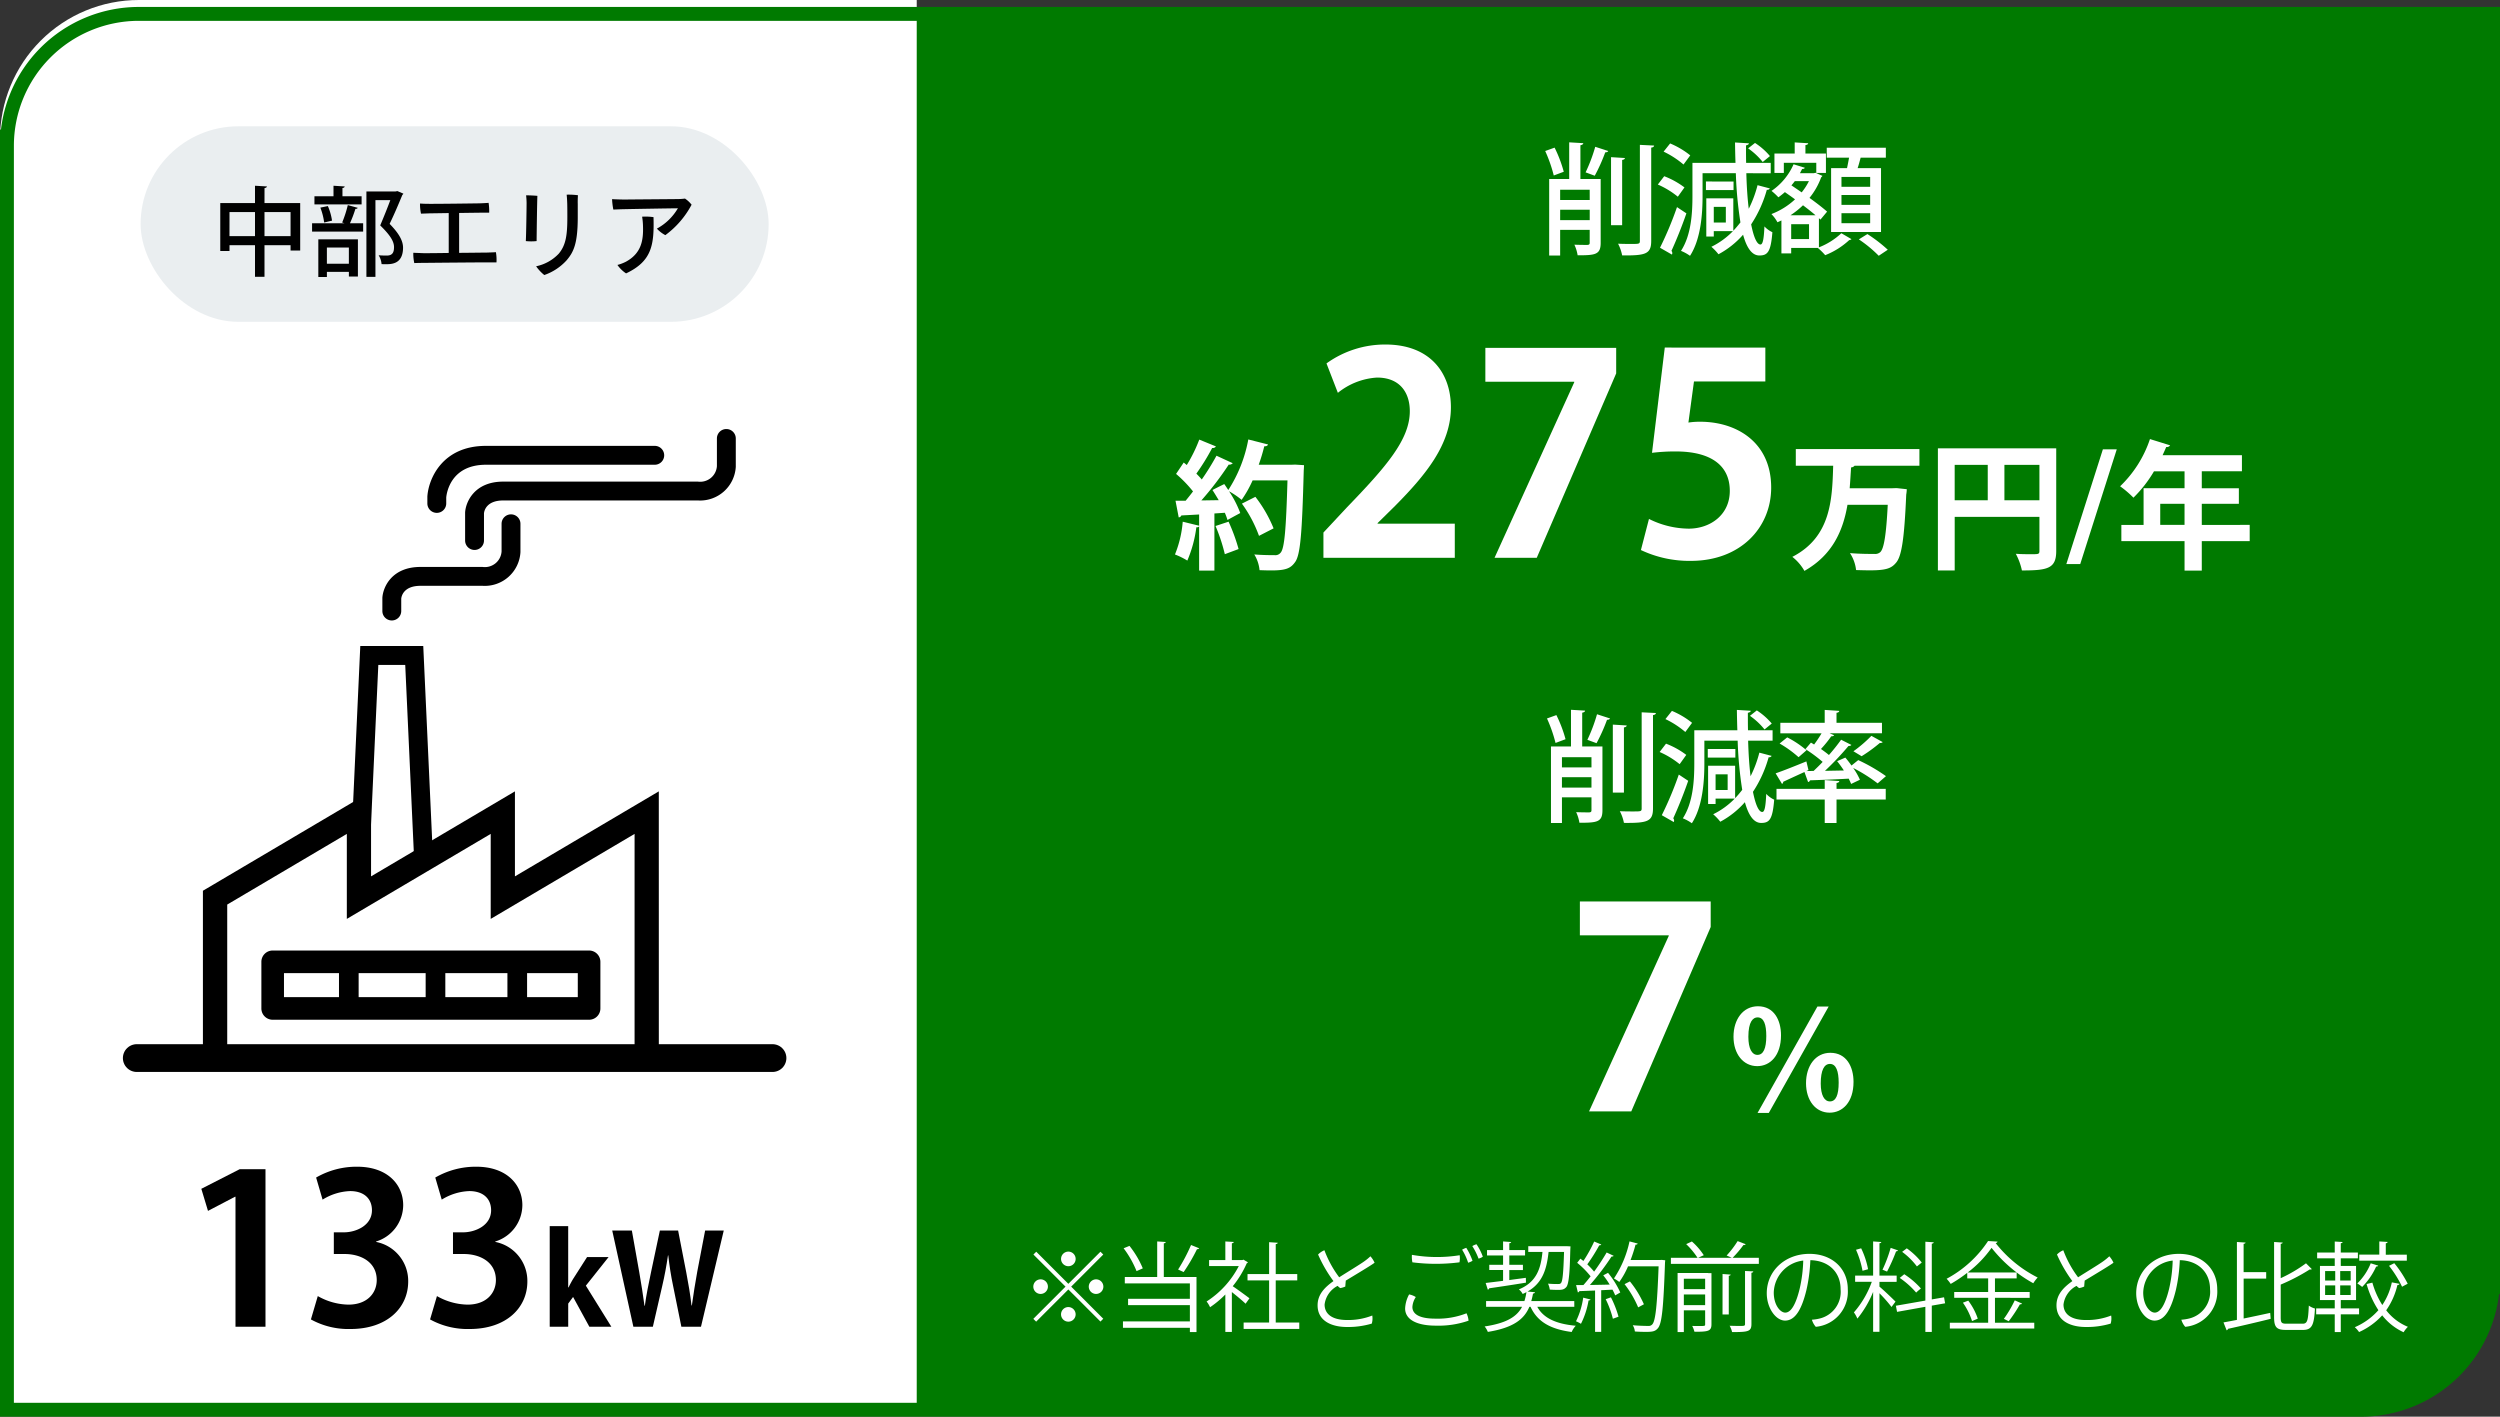 <svg height="204" viewBox="0 0 360 204" width="360" xmlns="http://www.w3.org/2000/svg" xmlns:xlink="http://www.w3.org/1999/xlink"><rect x="0" y="0" width="360" height="204" fill="#333333" stroke="none"/><clipPath id="a"><path d="m616.98 327.933h340v183a20 20 0 0 1 -20 20h-340v-183a20 20 0 0 1 20-20z"/></clipPath><g clip-path="url(#a)" transform="translate(-596.98 -327.933)"><path d="m618.538 329.2h340v183a20 20 0 0 1 -20 20h-340v-183a20 20 0 0 1 20-20z" fill="#007a00"/><g fill="#fff"><path d="m0 0h133.083v236.124h-133.083z" transform="translate(595.906 303.272)"/><path d="m746.2 508.18 4.622 4.623 4.623-4.623.406.406-4.622 4.623 4.622 4.623-.406.406-4.623-4.623-4.636 4.637-.407-.406 4.637-4.637-4.623-4.623zm.63 6.08a1.051 1.051 0 1 1 1.05-1.051 1.059 1.059 0 0 1 -1.051 1.051zm2.942-5.043a1.051 1.051 0 1 1 1.05 1.051 1.059 1.059 0 0 1 -1.051-1.051zm2.1 7.984a1.051 1.051 0 1 1 -1.051-1.051 1.059 1.059 0 0 1 1.051 1.05zm2.941-5.043a1.051 1.051 0 1 1 -1.05 1.051 1.059 1.059 0 0 1 1.05-1.051z"/><path d="m764.85 506.779c-.015.1-.085.168-.281.2v4.846h4.707v7.928h-.953v-.615h-9.637v-.926h9.637v-2.342h-8.9v-.91h8.9v-2.214h-9.371v-.924h4.665v-5.122zm-5.225.561a13.554 13.554 0 0 1 1.918 3.236l-.9.4a14.2 14.2 0 0 0 -1.863-3.292zm10.043.349a.35.35 0 0 1 -.322.127 25.779 25.779 0 0 1 -1.919 3.291c-.014 0-.8-.363-.8-.363a24.773 24.773 0 0 0 1.863-3.531z"/><path d="m776.679 509.707c-.014.057-.1.111-.168.141a14.4 14.4 0 0 1 -2.017 3.3c.672.45 2.045 1.457 2.409 1.738l-.56.784c-.392-.393-1.289-1.135-1.975-1.681v5.743h-.939v-5.392a14.348 14.348 0 0 1 -2.2 1.834 3.717 3.717 0 0 0 -.5-.826 13.294 13.294 0 0 0 4.636-5.1h-4.275v-.869h2.339v-2.676l1.219.07c-.014.1-.1.168-.28.2v2.409h1.512l.168-.057zm4.006 8.67h3.39v.926h-8.013v-.926h3.67v-6.064h-3.109v-.913h3.109v-4.594l1.247.084c-.014.1-.1.168-.294.2v4.31h3.1v.911h-3.1z"/><path d="m794.587 517.369a2.642 2.642 0 0 1 -.07 1.162 11.964 11.964 0 0 1 -3.558.49c-2.213 0-4.258-.868-4.244-3.136 0-1.6 1.093-2.619 2.283-3.475a19.73 19.73 0 0 1 -2.213-3.824 2.606 2.606 0 0 1 .91-.615 15.432 15.432 0 0 0 2.13 3.893c1.288-.827 2.927-1.807 3.628-2.311a7.635 7.635 0 0 0 .868-.715 3.6 3.6 0 0 1 .6.926c-.392.321-2.787 1.75-4.146 2.576-.028.281-.056.6-.07.855a2.981 2.981 0 0 1 -.728.224 2.323 2.323 0 0 1 -.378-.322 3.5 3.5 0 0 0 -1.877 2.689c0 1.234.91 2.228 3.249 2.228a9.461 9.461 0 0 0 3.616-.645z"/><path d="m800.855 514.707a2.924 2.924 0 0 0 -.49 1.43c0 .98.925 1.68 3.292 1.68a11.306 11.306 0 0 0 4.5-.77 3 3 0 0 1 .294 1.064 13.17 13.17 0 0 1 -4.721.715c-2.619 0-4.412-.812-4.412-2.479a4.644 4.644 0 0 1 .574-2.017 2.758 2.758 0 0 1 .963.377zm-.56-6.078a20.7 20.7 0 0 0 6.878.056 3.122 3.122 0 0 1 -.028 1.022 26.711 26.711 0 0 1 -6.78 0 3.894 3.894 0 0 1 -.07-1.078zm8.727.853a2.379 2.379 0 0 1 -.63.282 8.845 8.845 0 0 0 -.869-1.877 3.244 3.244 0 0 1 .6-.268 9.159 9.159 0 0 1 .899 1.863zm1.485-.587a1.8 1.8 0 0 1 -.616.28 9.485 9.485 0 0 0 -.9-1.808 2.871 2.871 0 0 1 .6-.265 7.7 7.7 0 0 1 .916 1.793z"/><path d="m823.681 516.108h-5.337c.91 1.667 2.759 2.48 5.547 2.732a3.125 3.125 0 0 0 -.589.9c-3.039-.406-4.93-1.457-5.925-3.628h-.168c-.742 1.765-2.255 3.012-5.981 3.615a2.954 2.954 0 0 0 -.462-.785c3.193-.476 4.65-1.428 5.393-2.83h-5.183v-.827h5.519a8.272 8.272 0 0 0 .294-1.288 4.862 4.862 0 0 1 -.546.267 2.02 2.02 0 0 0 -.547-.658c2.55-1.038 3.166-3.012 3.4-5.394h-2.045v-.826h5.589l.5.028c-.1.7-.014 5.141-.6 5.841-.35.42-.729.42-1.289.42-.322 0-.714-.014-1.106-.042a2.733 2.733 0 0 0 -.253-.855c.617.056 1.205.056 1.429.056s.337-.014.448-.153c.225-.281.337-1.387.435-4.469h-2.228c-.252 2.325-.784 4.427-3.025 5.7l1.064.1c-.014.1-.111.181-.28.2-.07.379-.154.729-.252 1.078h6.192zm-6.962-3.473c-1.961.322-4.02.631-5.295.812a.256.256 0 0 1 -.2.2l-.308-.966c.686-.085 1.555-.183 2.507-.308v-1.556h-1.989v-.756h1.989v-1.344h-2.311v-.772h2.311v-1.245l1.163.084c-.014.084-.084.155-.266.182v.98h2.269v.772h-2.269v1.344h1.961v.756h-1.961v1.443c.77-.111 1.582-.209 2.381-.322z"/><path d="m826.013 515.059c-.029.084-.113.138-.281.138a11.854 11.854 0 0 1 -1.092 3.363 6.629 6.629 0 0 0 -.715-.365 11.345 11.345 0 0 0 1.037-3.4zm1.554-7.915a.3.3 0 0 1 -.294.112 25.266 25.266 0 0 1 -1.723 2.744 10.717 10.717 0 0 1 .981 1.051 32.943 32.943 0 0 0 1.807-2.76l1.008.477c-.042.084-.154.112-.308.112a35.8 35.8 0 0 1 -3.11 4.09c.9-.014 1.864-.028 2.844-.057a12.069 12.069 0 0 0 -.924-1.33c.392-.21.546-.28.686-.364a12.469 12.469 0 0 1 1.765 2.829l-.729.421a8.246 8.246 0 0 0 -.392-.827l-1.625.084v6h-.882v-5.956c-.869.027-1.653.07-2.27.084a.235.235 0 0 1 -.21.181l-.252-1.051h1.051c.336-.378.686-.8 1.036-1.259a12.575 12.575 0 0 0 -1.933-1.948l.463-.6c.14.112.28.223.434.336a20.707 20.707 0 0 0 1.555-2.8zm1.667 10.688a13.645 13.645 0 0 0 -1.036-2.816l.756-.266a14.838 14.838 0 0 1 1.093 2.787zm7.032-8.475.505.055a2.528 2.528 0 0 1 -.029.309c-.224 6.57-.448 8.769-1.008 9.455-.379.463-.756.547-1.723.547-.476 0-1.051-.014-1.611-.057a2.015 2.015 0 0 0 -.308-.9c.966.084 1.849.1 2.2.1a.708.708 0 0 0 .616-.222c.463-.492.7-2.663.911-8.364h-4.4a11.661 11.661 0 0 1 -1.26 2.256 6.56 6.56 0 0 0 -.771-.505 15.379 15.379 0 0 0 2.241-5.337l1.177.309c-.028.125-.154.168-.308.154a21.4 21.4 0 0 1 -.714 2.213h4.272zm-4.58 3.1a14.334 14.334 0 0 1 2.017 3.291l-.827.448a14.746 14.746 0 0 0 -1.961-3.347z"/><path d="m848.362 507.1a.315.315 0 0 1 -.322.111 15.737 15.737 0 0 1 -1.569 1.85h3.782v.869h-12.663v-.869h3.838a11.075 11.075 0 0 0 -1.639-1.975l.826-.379a9.691 9.691 0 0 1 1.709 1.976l-.826.378h4.875l-.757-.336a13.843 13.843 0 0 0 1.583-2.074zm-5.407 4.146v.014h.476v7.368c0 .995-.462 1.079-2.452 1.079a3.789 3.789 0 0 0 -.321-.842c.308.015.616.015.868.015.995 0 .995 0 .995-.267v-1.988h-3.068v3.123h-.9v-8.5zm-.434.826h-3.068v1.5h3.068zm-3.068 3.8h3.068v-1.54h-3.068zm5.575-4.482 1.177.085c-.015.084-.1.153-.281.181v5.561h-.9zm4.16 7.186c0 1.092-.434 1.176-2.788 1.176a3.3 3.3 0 0 0 -.35-.91c.519.014 1.009.027 1.359.027.771 0 .855 0 .855-.293v-7.621l1.2.057a.272.272 0 0 1 -.28.195z"/><path d="m863.062 513.587a5.078 5.078 0 0 1 -4.608 5.407 2.688 2.688 0 0 1 -.56-1.023 6.161 6.161 0 0 0 1.162-.182 3.95 3.95 0 0 0 2.97-4.216c0-2.409-1.681-4.118-4.357-4.175a23.012 23.012 0 0 1 -.574 4.343c-.63 2.564-1.527 4.357-3.068 4.357-1.33 0-2.633-1.807-2.633-3.936 0-3.181 2.591-5.674 6.149-5.674 3.222 0 5.519 2.074 5.519 5.099zm-6.415-4.132a4.774 4.774 0 0 0 -4.245 4.608c0 1.793.939 2.886 1.653 2.886.813 0 1.513-1.135 2.073-3.418a20.247 20.247 0 0 0 .519-4.076z"/><path d="m867.622 512.522v.687c.49.393 1.975 1.807 2.311 2.157l-.574.771a20.236 20.236 0 0 0 -1.737-1.975v5.547h-.911v-5.744a14.979 14.979 0 0 1 -2.269 3.852 4.332 4.332 0 0 0 -.5-.9 13.78 13.78 0 0 0 2.577-4.4h-2.4v-.9h2.591v-4.917l1.177.084c-.014.1-.084.154-.266.183v4.65h2.479v.9zm-2.634-4.833a12.188 12.188 0 0 1 .995 3.012l-.8.225a13.251 13.251 0 0 0 -.939-3.026zm5.309.3a.294.294 0 0 1 -.28.14 25.809 25.809 0 0 1 -1.3 2.913c-.153-.056-.518-.224-.658-.266a20.033 20.033 0 0 0 1.176-3.152zm6.78 7.62-1.919.336v3.783h-.925v-3.615l-4.076.729-.168-.882 4.244-.743v-8.475l1.205.084c-.014.1-.084.169-.28.2v8.026l1.765-.308zm-5.883-4.188a11.577 11.577 0 0 1 2.4 2.059 6.448 6.448 0 0 0 -.686.588 11.99 11.99 0 0 0 -2.368-2.115zm.364-3.727a10.58 10.58 0 0 1 2.157 2.045l-.7.561a10.184 10.184 0 0 0 -2.129-2.1z"/><path d="m884.255 514.82v3.586h5.66v.84h-12.159v-.84h5.519v-3.586h-4.889v-.841h4.889v-1.961h-3.012v-.8a20.064 20.064 0 0 1 -2.381 1.6 5.69 5.69 0 0 0 -.589-.742 16.406 16.406 0 0 0 5.968-5.435l1.373.084a.329.329 0 0 1 -.28.211 17.881 17.881 0 0 0 6.051 4.959 5.115 5.115 0 0 0 -.631.826 19.842 19.842 0 0 1 -6.009-5.1 16.12 16.12 0 0 1 -3.432 3.545h7.046v.854h-3.124v1.961h5v.841zm-3.3 3.348a9.693 9.693 0 0 0 -1.317-2.648l.77-.293a9.133 9.133 0 0 1 1.373 2.59zm7.2-2.522c-.042.084-.153.126-.308.112a20.812 20.812 0 0 1 -1.611 2.437l-.7-.349a16.879 16.879 0 0 0 1.569-2.662z"/><path d="m900.987 517.369a2.641 2.641 0 0 1 -.07 1.162 11.963 11.963 0 0 1 -3.558.49c-2.213 0-4.258-.868-4.244-3.136 0-1.6 1.093-2.619 2.283-3.475a19.727 19.727 0 0 1 -2.213-3.824 2.607 2.607 0 0 1 .91-.615 15.434 15.434 0 0 0 2.13 3.893c1.288-.827 2.927-1.807 3.628-2.311a7.646 7.646 0 0 0 .868-.715 3.6 3.6 0 0 1 .6.926c-.392.321-2.787 1.75-4.146 2.576-.028.281-.056.6-.07.855a2.976 2.976 0 0 1 -.729.224 2.411 2.411 0 0 1 -.376-.319 3.5 3.5 0 0 0 -1.876 2.689c0 1.234.91 2.228 3.249 2.228a9.465 9.465 0 0 0 3.614-.648z"/><path d="m916.262 513.587a5.078 5.078 0 0 1 -4.608 5.407 2.7 2.7 0 0 1 -.56-1.023 6.145 6.145 0 0 0 1.162-.182 3.95 3.95 0 0 0 2.97-4.216c0-2.409-1.681-4.118-4.356-4.175a23.1 23.1 0 0 1 -.575 4.343c-.63 2.564-1.526 4.357-3.067 4.357-1.331 0-2.634-1.807-2.634-3.936 0-3.181 2.592-5.674 6.15-5.674 3.221 0 5.518 2.074 5.518 5.099zm-6.415-4.132a4.773 4.773 0 0 0 -4.244 4.608c0 1.793.938 2.886 1.652 2.886.813 0 1.514-1.135 2.074-3.418a20.313 20.313 0 0 0 .518-4.076z"/><path d="m920.065 512.047v5.753c1.219-.252 2.549-.532 3.824-.813l.07.856c-2.241.56-4.622 1.106-6.149 1.442a.253.253 0 0 1 -.2.21l-.448-1.135c.56-.1 1.218-.223 1.933-.363v-11.218l1.246.084c-.014.1-.1.155-.28.182v4.076h3.25v.926zm5.337 5.574c0 .785.126.925.827.925h2.339c.7 0 .784-.519.882-2.606a2.781 2.781 0 0 0 .883.42c-.126 2.3-.393 3.082-1.709 3.082h-2.466c-1.345 0-1.709-.378-1.709-1.848v-10.815l1.233.084c-.014.1-.084.155-.28.182v4.945a20.073 20.073 0 0 0 3.642-2.142l.84.84a.342.342 0 0 1 -.294.041 27.9 27.9 0 0 1 -4.188 2.185z"/><path d="m936.685 517.2h-2.633v2.549h-.869v-2.549h-2.675v-.854h2.675v-1.2h-2.129v-4.918h2.129v-1.092h-2.535v-.841h2.535v-1.583l1.135.07c-.014.1-.1.155-.266.182v1.331h2.465v.841h-2.465v1.092h2.2v4.918h-2.2v1.2h2.633zm-4.889-6.233v1.358h1.457v-1.358zm0 2.059v1.387h1.457v-1.387zm3.684-.7v-1.358h-1.512v1.358zm0 2.088v-1.387h-1.512v1.387zm3.124-1.779a12 12 0 0 0 1.429 3.221 9.386 9.386 0 0 0 1.373-3.264l1.106.211c-.028.1-.126.168-.308.181a10.426 10.426 0 0 1 -1.611 3.629 7.53 7.53 0 0 0 3.124 2.381 3.813 3.813 0 0 0 -.616.784 8.278 8.278 0 0 1 -3.082-2.436 10.108 10.108 0 0 1 -3.334 2.408 3.651 3.651 0 0 0 -.616-.7 9.507 9.507 0 0 0 3.4-2.451 13.594 13.594 0 0 1 -1.7-3.769zm.841-2.451a.267.267 0 0 1 -.295.125 9.865 9.865 0 0 1 -2.017 2.942 7.079 7.079 0 0 0 -.7-.505 8.419 8.419 0 0 0 1.933-2.9zm4.118-1.583v.868h-6.85v-.869h2.887v-1.9l1.2.071c-.013.1-.084.168-.266.2v1.64zm-.687 4.622a15.7 15.7 0 0 0 -1.876-3.012l.756-.378a15.97 15.97 0 0 1 1.933 2.956z"/><path d="m783.478 394.836 1.28.08c0 .2-.02.52-.04.779-.24 9.043-.48 12.184-1.26 13.2-.641.9-1.36 1.18-3.441 1.18-.54 0-1.1-.019-1.661-.039a5.3 5.3 0 0 0 -.759-2.261c1.26.1 2.4.1 2.92.1a.952.952 0 0 0 .86-.341c.581-.6.8-3.52 1-10.423h-5.021a16.559 16.559 0 0 1 -1.58 2.8 12.1 12.1 0 0 0 -1.82-1.24 14.764 14.764 0 0 1 1.62 3.14c-.68.362-1.26.681-1.84 1a8.505 8.505 0 0 0 -.381-1.039l-1.5.1v8.228h-2.2v-6.382c-.06.121-.22.16-.4.14a17.864 17.864 0 0 1 -1.3 4.8 10.655 10.655 0 0 0 -1.781-.88 15.9 15.9 0 0 0 1.12-4.721l2.361.58v-1.619c-.98.059-1.841.1-2.561.139a.432.432 0 0 1 -.38.281l-.46-2.4h1.46c.341-.42.7-.861 1.06-1.341a18.054 18.054 0 0 0 -2.44-2.52l1.1-1.641.441.361a21.305 21.305 0 0 0 1.8-3.662l2.4.981a.523.523 0 0 1 -.54.221 32.033 32.033 0 0 1 -2.28 3.7q.45.45.78.841a36.754 36.754 0 0 0 2.12-3.422l2.341 1.08a.679.679 0 0 1 -.58.2 45.407 45.407 0 0 1 -3.941 5.16l2.5-.039c-.3-.5-.6-1-.9-1.461.64-.34 1.18-.6 1.7-.859.2.279.381.559.58.859a20.068 20.068 0 0 0 2.881-7.281l2.841.721c-.06.179-.24.279-.54.259a26.863 26.863 0 0 1 -.8 2.66h4.721zm-10.123 12.9a25.112 25.112 0 0 0 -1.34-4.06l1.881-.621a26.653 26.653 0 0 1 1.44 3.941zm4.4-8.261a19.181 19.181 0 0 1 2.621 4.541l-2.1 1.08a18.762 18.762 0 0 0 -2.461-4.641z"/><path d="m806.471 408.258h-18.917v-3.639l3.359-3.6c5.719-5.919 9.079-9.8 9.079-13.877 0-2.641-1.4-4.84-4.72-4.84a9.922 9.922 0 0 0 -5.639 2.2l-1.639-4.238a14.439 14.439 0 0 1 8.478-2.721c6.479 0 9.439 4.119 9.439 9.039 0 5.359-3.64 9.758-8.039 14.2l-2.519 2.481v.08h11.118z"/><path d="m810.873 378.023h18.837v3.68l-11.438 26.555h-6.079l11.478-25.276v-.08h-12.8z"/><path d="m851.19 377.983v4.88h-10.278l-.8 5.918a11.066 11.066 0 0 1 1.68-.119c5.279 0 10.238 2.959 10.238 9.479 0 5.8-4.44 10.557-11.558 10.557a16.322 16.322 0 0 1 -7.2-1.559l1.16-4.48a13 13 0 0 0 5.719 1.4c3.079 0 5.919-1.959 5.919-5.439 0-3.64-2.68-5.679-7.8-5.679a27.3 27.3 0 0 0 -3.4.2l1.839-15.158z"/><path d="m873.377 395h-9.342a.665.665 0 0 1 -.5.239c-.06.981-.12 1.981-.2 3h6.181l.581-.019 1.46.159a5.73 5.73 0 0 1 -.08.78c-.28 6.422-.661 8.9-1.48 9.823-.681.82-1.481 1.08-3.761 1.08-.62 0-1.3-.02-1.981-.04a5.564 5.564 0 0 0 -.88-2.441c1.46.12 2.861.12 3.541.12a1.094 1.094 0 0 0 .82-.26c.54-.5.86-2.52 1.08-6.821h-5.8c-.62 3.66-2.12 7.221-6.2 9.522a6.924 6.924 0 0 0 -1.74-2.021c5.561-2.86 5.741-8.241 5.882-13.122h-5.382v-2.4h17.8z"/><path d="m893.077 392.495v14.783c0 2.521-1.22 2.8-4.941 2.8a9.164 9.164 0 0 0 -.88-2.4c.78.06 1.62.06 2.221.06 1.06 0 1.18 0 1.18-.5v-4.881h-12.2v7.721h-2.42v-17.583zm-14.623 2.38v5.1h4.761v-5.1zm7.162 5.1h5.041v-5.1h-5.041z"/><path d="m896.534 409.158h-2l5.261-16.523h2z"/><path d="m920.937 403.518v2.339h-6.9v4.243h-2.481v-4.242h-9.1v-2.339h3.2v-5.282h5.9v-2.437h-4.4a18.28 18.28 0 0 1 -2.961 3.8 14.035 14.035 0 0 0 -1.92-1.641 16.756 16.756 0 0 0 4.3-6.8l2.9.9a.547.547 0 0 1 -.56.24c-.161.4-.341.78-.52 1.18h11.422v2.32h-5.781v2.441h5.34v2.241h-5.34v3.041zm-12.883 0h3.5v-3.041h-3.5z"/></g><path d="m630.891 518.979v-18.719h-.06l-3.9 2.04-.96-3.18 5.52-2.82h3.72v22.679z"/><path d="m651.141 506.77a5.722 5.722 0 0 1 4.619 5.7c0 3.779-3.03 6.84-8.309 6.84a11.179 11.179 0 0 1 -5.7-1.38l.99-3.361a9.187 9.187 0 0 0 4.409 1.23c2.73 0 4.08-1.68 4.08-3.539 0-2.55-2.219-3.75-4.649-3.75h-1.53v-3.12h1.44c1.77 0 4.05-.99 4.05-3.18 0-1.59-1.051-2.76-3.15-2.76a8.029 8.029 0 0 0 -3.96 1.23l-.93-3.18a11.611 11.611 0 0 1 5.91-1.56c4.349 0 6.629 2.55 6.629 5.55a5.512 5.512 0 0 1 -3.9 5.22z"/><path d="m668.3 506.77a5.722 5.722 0 0 1 4.62 5.7c0 3.779-3.03 6.84-8.31 6.84a11.179 11.179 0 0 1 -5.7-1.38l.99-3.361a9.189 9.189 0 0 0 4.411 1.23c2.729 0 4.079-1.68 4.079-3.539 0-2.55-2.22-3.75-4.65-3.75h-1.53v-3.12h1.44c1.77 0 4.05-.99 4.05-3.18 0-1.59-1.05-2.76-3.15-2.76a8.029 8.029 0 0 0 -3.96 1.23l-.93-3.18a11.617 11.617 0 0 1 5.91-1.56c4.35 0 6.63 2.55 6.63 5.55a5.512 5.512 0 0 1 -3.9 5.22z"/><path d="m685.013 518.979h-3.169l-2.341-4.285-.7.954v3.331h-2.664v-14.479h2.661v8.822h.054a13.512 13.512 0 0 1 .666-1.242l2-3.133h3.1l-3.277 4.123z"/><path d="m701.2 505.133-3.277 13.846h-2.827l-1.188-5.87c-.306-1.44-.522-2.844-.7-4.411h-.036c-.234 1.567-.486 2.953-.829 4.411l-1.35 5.87h-2.809l-3.043-13.846h2.827l1.062 5.978c.288 1.657.558 3.367.756 4.843h.054c.2-1.548.541-3.15.9-4.879l1.26-5.942h2.629l1.17 6.013c.307 1.622.577 3.152.757 4.772h.053c.217-1.639.487-3.205.775-4.861l1.134-5.924z"/><path d="m824.483 457.743h18.837v3.679l-11.438 26.557h-6.082l11.481-25.279v-.08h-12.8z" fill="#fff"/><path d="m853.445 477.016c0 2.941-1.58 4.441-3.421 4.441-2.02 0-3.42-1.761-3.42-4.241 0-2.5 1.38-4.381 3.52-4.381 2.321 0 3.321 2.001 3.321 4.181zm-4.7.22c0 1.7.52 2.6 1.3 2.6.86 0 1.28-.92 1.28-2.721 0-1.639-.34-2.679-1.26-2.679-.641 0-1.321.599-1.321 2.8zm1.32 10.962 8.622-15.323h1.62l-8.622 15.325zm13.823-4.481c0 2.961-1.6 4.441-3.441 4.441-2.02 0-3.4-1.761-3.4-4.241 0-2.5 1.36-4.381 3.5-4.381 2.32 0 3.34 2.001 3.34 4.181zm-4.721.24c0 1.681.52 2.58 1.32 2.58.861 0 1.261-.92 1.261-2.7 0-1.64-.36-2.7-1.261-2.7-.821 0-1.321.9-1.321 2.82z" fill="#fff"/><path d="m820.843 349.192a19 19 0 0 1 1.32 3.473l-1.441.538a20.583 20.583 0 0 0 -1.233-3.524zm6.634 4.515v9.2c0 1.7-.782 1.789-3.317 1.789a5.772 5.772 0 0 0 -.469-1.528c.816.034 1.632.034 1.875.034.244-.017.33-.086.33-.312v-1.858h-4.254v3.7h-1.58v-11.025h2.882v-5.278l2.032.121c-.018.139-.122.243-.417.3v4.861zm-1.581 1.546h-4.254v1.476h4.258zm-4.254 4.376h4.258v-1.494h-4.254zm6.928-9.95c-.051.122-.208.19-.434.19a25.512 25.512 0 0 1 -1.511 3.369l-1.319-.486a23.271 23.271 0 0 0 1.389-3.681zm2.4 1.007c-.018.138-.122.243-.4.278v9.393h-1.6v-9.793zm2.153-1.893 2.049.1c-.018.157-.122.261-.417.295v13.423c0 1.893-.781 2.136-4.185 2.1a6.11 6.11 0 0 0 -.59-1.685c.729.034 1.423.034 1.927.034 1.094 0 1.216 0 1.216-.451z" fill="#fff"/><path d="m836.627 353.308a11.821 11.821 0 0 1 2.917 1.615l-.955 1.337a12.4 12.4 0 0 0 -2.882-1.754zm-.607 10.3a50.023 50.023 0 0 0 2.448-5.852l1.354.9c-.66 1.91-1.51 4.011-2.153 5.4a.515.515 0 0 1 .122.33.462.462 0 0 1 -.053.208zm1.458-15.02a12.04 12.04 0 0 1 2.9 1.719l-.973 1.319a13 13 0 0 0 -2.865-1.857zm10.974 4.289c.052 1.98.174 3.7.348 5.122a16.844 16.844 0 0 0 1.267-3.4l1.771.469a.409.409 0 0 1 -.434.191 17.431 17.431 0 0 1 -2.258 4.983c.383 1.928.852 2.9 1.338 2.9.312 0 .486-.609.573-2.606a3.622 3.622 0 0 0 1.146.834c-.225 2.865-.7 3.352-1.875 3.352-1.042 0-1.807-1.042-2.345-2.988a12.665 12.665 0 0 1 -3.542 2.814 7.514 7.514 0 0 0 -1.024-1.077 11.156 11.156 0 0 0 3.108-2.257h-2.761v.781h-1.077v-5.505h3.89v4.671c.364-.382.694-.781 1.025-1.2a56.4 56.4 0 0 1 -.661-7.085h-4.792v3.281c0 2.588-.243 6.2-1.806 8.614a6.216 6.216 0 0 0 -1.3-.712c1.493-2.292 1.649-5.523 1.649-7.9v-4.774h6.2c-.036-.939-.053-1.91-.07-2.936l2 .122c-.017.157-.139.226-.417.3 0 .886 0 1.72.017 2.519h3.543v1.493zm-1.841 1.2v1.223h-3.976v-1.233zm-1.111 5.9v-2.257h-1.736v2.257zm4.2-11.46a9.675 9.675 0 0 1 2.153 1.892l-1.042.851a10.055 10.055 0 0 0 -2.1-1.962z" fill="#fff"/><path d="m858.905 359.351v4.2a10.023 10.023 0 0 0 3.23-2.032l1.459.851a.533.533 0 0 1 -.33.139 11.05 11.05 0 0 1 -3.456 2.171 8.654 8.654 0 0 0 -1.059-1.042h-3.838v.781h-1.406v-4.74l-.573.26a5.175 5.175 0 0 0 -.869-1.181 10.42 10.42 0 0 0 3.4-2.118c-.486-.365-.989-.712-1.458-1.042a11.963 11.963 0 0 1 -.938.747 8.51 8.51 0 0 0 -.99-.921 9.009 9.009 0 0 0 3.178-3.837l1.615.5c-.035.122-.174.191-.382.174l-.313.608h2.014l.244-.053c.434.209.711.33.972.435a.417.417 0 0 1 -.174.208 10.2 10.2 0 0 1 -1.684 2.97c1.007.729 1.928 1.441 2.535 1.979l-.955 1.146zm-5.053-7.97v1.458h-1.352v-2.8h2.917v-1.6l1.945.122c-.017.139-.122.226-.4.261v1.215h2.952v2.8h-1.389v-1.458zm4.567 7.553c-.521-.452-1.146-.938-1.806-1.442a12.7 12.7 0 0 1 -1.806 1.442zm-.938 3.42v-2.135h-2.57v2.135zm-2.048-8.334c-.157.209-.313.4-.487.608.469.312.972.659 1.476 1.007a8.881 8.881 0 0 0 1.042-1.615zm5.226-1.875h2.292c.105-.487.209-1.025.295-1.511h-3.212v-1.424h8.508v1.424h-3.629c-.121.451-.26 1.007-.434 1.511h3.369v9.2h-7.189zm5.626 2.691v-1.424h-4.133v1.424zm0 2.6v-1.423h-4.133v1.423zm0 2.64v-1.441h-4.133v1.441zm1.233 4.689a18.14 18.14 0 0 0 -2.865-2.362l1.233-.764a20.893 20.893 0 0 1 2.934 2.257z" fill="#fff"/><path d="m821.1 430.906a18.98 18.98 0 0 1 1.319 3.473l-1.441.539a20.561 20.561 0 0 0 -1.233-3.525zm6.632 4.515v9.2c0 1.7-.781 1.789-3.316 1.789a5.724 5.724 0 0 0 -.469-1.528c.817.035 1.632.035 1.875.035.243-.018.33-.087.33-.313v-1.858h-4.252v3.7h-1.58v-11.025h2.883v-5.278l2.031.121c-.017.138-.122.243-.417.295v4.862zm-1.58 1.546h-4.252v1.475h4.254zm-4.254 4.376h4.254v-1.493h-4.252zm6.929-9.95c-.053.121-.209.191-.435.191a25.426 25.426 0 0 1 -1.51 3.368l-1.32-.486a23.308 23.308 0 0 0 1.389-3.681zm2.4 1.006c-.018.14-.122.244-.4.279v9.394h-1.6v-9.794zm2.153-1.892 2.049.1c-.017.157-.121.26-.417.3v13.423c0 1.893-.781 2.136-4.185 2.1a6.084 6.084 0 0 0 -.59-1.684c.729.034 1.424.034 1.928.034 1.094 0 1.215 0 1.215-.451z" fill="#fff"/><path d="m836.887 435.021a11.861 11.861 0 0 1 2.918 1.616l-.955 1.337a12.443 12.443 0 0 0 -2.883-1.754zm-.608 10.3a49.74 49.74 0 0 0 2.449-5.851l1.354.9c-.66 1.91-1.511 4.011-2.153 5.4a.517.517 0 0 1 .122.33.474.474 0 0 1 -.052.208zm1.459-15.019a12.005 12.005 0 0 1 2.9 1.719l-.972 1.32a13.022 13.022 0 0 0 -2.865-1.859zm10.974 4.289c.053 1.979.174 3.7.348 5.122a16.808 16.808 0 0 0 1.267-3.4l1.772.468a.411.411 0 0 1 -.434.192 17.486 17.486 0 0 1 -2.258 4.983c.382 1.928.851 2.9 1.337 2.9.313 0 .486-.608.573-2.605a3.676 3.676 0 0 0 1.146.834c-.226 2.865-.694 3.351-1.875 3.351-1.042 0-1.806-1.041-2.344-2.987a12.683 12.683 0 0 1 -3.543 2.814 7.41 7.41 0 0 0 -1.024-1.077 11.17 11.17 0 0 0 3.108-2.257h-2.761v.781h-1.077v-5.51h3.89v4.671c.365-.382.7-.781 1.024-1.2a56.578 56.578 0 0 1 -.659-7.084h-4.793v3.281c0 2.588-.243 6.2-1.8 8.613a6.267 6.267 0 0 0 -1.3-.711c1.493-2.292 1.65-5.523 1.65-7.9v-4.775h6.2c-.034-.938-.051-1.909-.069-2.934l2 .121c-.017.157-.139.226-.417.295 0 .886 0 1.72.018 2.518h3.542v1.494zm-1.84 1.2v1.233h-3.972v-1.233zm-1.111 5.9v-2.256h-1.737v2.256zm4.2-11.46a9.748 9.748 0 0 1 2.153 1.893l-1.042.851a10.06 10.06 0 0 0 -2.1-1.962z" fill="#fff"/><path d="m863.541 440.821c-.086-.225-.208-.486-.347-.763-2.084.121-4.185.19-5.574.243a.338.338 0 0 1 -.278.243l-.521-1.441c-1.146.52-2.274 1.042-3.056 1.406a.386.386 0 0 1 -.173.312l-.921-1.528c1.129-.382 2.8-1.059 4.428-1.719l.3 1.25-.3.14 1.042-.018c.417-.4.868-.834 1.3-1.3a20.886 20.886 0 0 0 -2.483-1.841l.8-.938c.139.087.3.174.451.279a17.3 17.3 0 0 0 1.077-1.616h-5.938v-1.51h6.389v-1.86l2.1.139c-.018.139-.122.243-.4.277v1.442h6.546v1.51h-7.533l.643.279c-.07.121-.208.156-.417.156a16.2 16.2 0 0 1 -1.476 1.823c.417.295.817.59 1.146.868a27.711 27.711 0 0 0 1.754-2.2l1.476.746c-.052.1-.208.157-.417.157a41.857 41.857 0 0 1 -3.386 3.577l2.727-.052c-.313-.469-.643-.938-.973-1.338l1.181-.52c.295.347.607.747.886 1.146l.972-.782a25.044 25.044 0 0 1 3.994 2.309l-1.2 1.042a23.157 23.157 0 0 0 -3.525-2.222 9.408 9.408 0 0 1 .973 1.7zm-1.7-.417c-.018.14-.122.243-.4.279v.85h7.085v1.529h-7.086v3.385h-1.7v-3.385h-6.945v-1.529h6.945v-1.267zm-5.869-3.437a15.952 15.952 0 0 0 -2.728-1.967l1.094-.885a14.02 14.02 0 0 1 2.778 1.858zm12.12-2.171a.466.466 0 0 1 -.417.122 21.684 21.684 0 0 1 -2.622 1.91l-1.181-.713a18.965 18.965 0 0 0 2.587-2.222z" fill="#fff"/><rect fill="#eaeef0" height="28.155" rx="14.078" transform="translate(617.229 346.12)" width="90.436"/><path d="m635.067 357.172h5.141v6.836h-1.387v-.77h-3.754v4.552h-1.367v-4.552h-3.671v.84h-1.33v-6.906h5v-2.492l1.722.1c-.014.112-.111.2-.35.239zm-5.043 4.764h3.676v-3.461h-3.671zm5.043 0h3.754v-3.461h-3.754z"/><path d="m646.252 359.975a16.442 16.442 0 0 0 .812-2.508l1.429.392c-.042.1-.154.155-.336.155a17.389 17.389 0 0 1 -.784 2.072h1.9v1.2h-7.354v-1.2h4.681zm2.8-3.784v1.178h-6.792v-1.178h2.745v-1.511l1.611.1c-.014.112-.1.2-.322.225v1.189zm-6.233 11.627v-5.418h5.7v5.351h-1.3v-.672h-3.165v.742zm1.373-10.211a8.142 8.142 0 0 1 .6 2.1l-1.134.267a9.165 9.165 0 0 0 -.547-2.144zm3.025 5.967h-3.165v2.339h3.165zm6.99-8.125.855.365a.307.307 0 0 1 -.141.182c-.49 1.191-1.12 2.69-1.835 4.174 1.387 1.415 1.92 2.451 1.934 3.4 0 2.409-1.681 2.409-2.494 2.409-.2 0-.406 0-.6-.014a2.912 2.912 0 0 0 -.42-1.274c.476.041.91.041 1.19.041.855 0 1.023-.546 1.023-1.218 0-.84-.574-1.737-1.989-3.123.56-1.317 1.05-2.55 1.457-3.643h-2.144v11.052h-1.3v-12.3h4.2z"/><path d="m663.095 364.344c1.905-.014 3.684-.041 4.021-.041.434-.014.9-.029 1.274-.057a6.4 6.4 0 0 1 .084 1.471h-1.008c-.519-.014-8.237.056-9.329.07-.505 0-1.107.014-1.5.028a6.216 6.216 0 0 1 -.14-1.485c.476.028.784.028 1.289.057.364.013 2 0 3.81-.029v-5.743l-2.774.042c-.294.015-.826.029-1.219.042a6.538 6.538 0 0 1 -.14-1.457c.463.029.8.043 1.261.043 1.163.014 6.359-.056 7.242-.07.546-.014.938-.043 1.373-.07a7.766 7.766 0 0 1 .084 1.414c-.448-.014-2.4.014-4.329.043z"/><path d="m674.364 356.136c-.042.9-.1 5.182-.112 6.513a7.217 7.217 0 0 1 -1.555 0c.056-.881.112-4.833.112-5.477a10.217 10.217 0 0 0 -.07-1.106c.361-.014 1.205.028 1.625.07zm5.813 3.194c-.014 3.67-.588 4.9-1.611 6.093a7.774 7.774 0 0 1 -3.208 2.115 5.98 5.98 0 0 1 -1.176-1.261 6.2 6.2 0 0 0 3.264-1.82c1.05-1.262 1.232-2.732 1.232-5.3 0-.617 0-1.178-.014-1.836-.014-.531-.042-.966-.084-1.358a10.629 10.629 0 0 1 1.625.084c-.028.392-.042.911-.028 1.233z"/><path d="m685.3 358.111a10.188 10.188 0 0 1 -.182-1.5c.574.029 1.387.056 1.9.056.756-.014 6.85-.056 7.7-.07a8.347 8.347 0 0 0 .9-.07 4.161 4.161 0 0 1 .952.882 12.945 12.945 0 0 1 -3.781 4.385 4.419 4.419 0 0 1 -1.219-.939 7.794 7.794 0 0 0 3.025-2.927c-.756 0-7.3.112-8.18.139zm5.786 1.092c.111 4.035-.253 6.346-3.951 8.1a4.685 4.685 0 0 1 -1.246-1.218 5.8 5.8 0 0 0 1.246-.477c2.185-1.205 2.508-3.025 2.437-5.113a9.828 9.828 0 0 0 -.126-1.358 8.057 8.057 0 0 1 1.636.063z"/><path d="m0 0h91.543" fill="none" stroke="#000" stroke-linecap="round" stroke-width="4" transform="translate(616.676 480.295)"/><path d="m648.669 444.951v12.242l1.289-.762 1.5-32.752h3.875l1.32 28.795 2.649-1.565-1.373-29.948h-9.068l-1.125 24.54z"/><path d="m691.852 482.179h-65.652v-25.979l24.212-14.306v12.236l20.718-12.241v12.241l20.718-12.241zm-62.152-3.495h58.659v-30.671l-20.718 12.241v-12.241l-20.718 12.241v-12.241l-17.223 10.176z"/><path d="m653.4 417.28a1.359 1.359 0 0 1 -1.359-1.359v-1.9c.089-1.539 1.351-4.448 5.491-4.448h8.941a2.409 2.409 0 0 0 2.734-2.229v-3.984a1.359 1.359 0 1 1 2.718 0v4.074a5.146 5.146 0 0 1 -5.451 4.857h-8.941c-2.489 0-2.749 1.561-2.775 1.857v1.77a1.36 1.36 0 0 1 -1.358 1.362z"/><path d="m665.315 407.125a1.358 1.358 0 0 1 -1.359-1.359v-4.032c.089-1.539 1.352-4.449 5.491-4.449h28.033a2.41 2.41 0 0 0 2.735-2.228v-3.984a1.359 1.359 0 1 1 2.718 0v4.074a5.146 5.146 0 0 1 -5.453 4.853h-28.031c-2.489 0-2.749 1.561-2.775 1.857v3.906a1.359 1.359 0 0 1 -1.359 1.362z"/><path d="m659.879 401.786a1.358 1.358 0 0 1 -1.359-1.359v-1c.162-2.521 2.135-7.289 8.435-7.289h24.309a1.359 1.359 0 1 1 0 2.718h-24.306c-5.086 0-5.661 4.072-5.72 4.715v.853a1.359 1.359 0 0 1 -1.359 1.362z"/><path d="m681.81 465.164h-45.565a1.272 1.272 0 0 0 -1.271 1.271v6.714a1.272 1.272 0 0 0 1.271 1.272h45.565a1.272 1.272 0 0 0 1.271-1.272v-6.714a1.272 1.272 0 0 0 -1.271-1.271zm-23.18 2.544v4.168h-10.361v-4.168zm-21.113 0h8.632v4.168h-8.632zm43.02 4.168h-19.786v-4.168h19.786z" stroke="#000" stroke-width=".711"/><path d="m671.464 474.032a1.06 1.06 0 0 1 -1.06-1.061v-6.357a1.061 1.061 0 1 1 2.121 0v6.357a1.062 1.062 0 0 1 -1.061 1.061z" stroke="#000" stroke-width=".711"/></g><g fill="none" stroke="#007a00" stroke-width="2" transform="translate(0 1)"><path d="m20 0h340a0 0 0 0 1 0 0v183a20 20 0 0 1 -20 20h-340a0 0 0 0 1 0 0v-183a20 20 0 0 1 20-20z" stroke="none"/><path d="m20 1h339a0 0 0 0 1 0 0v182a19 19 0 0 1 -19 19h-339a0 0 0 0 1 0 0v-182a19 19 0 0 1 19-19z" fill="none"/></g></svg>